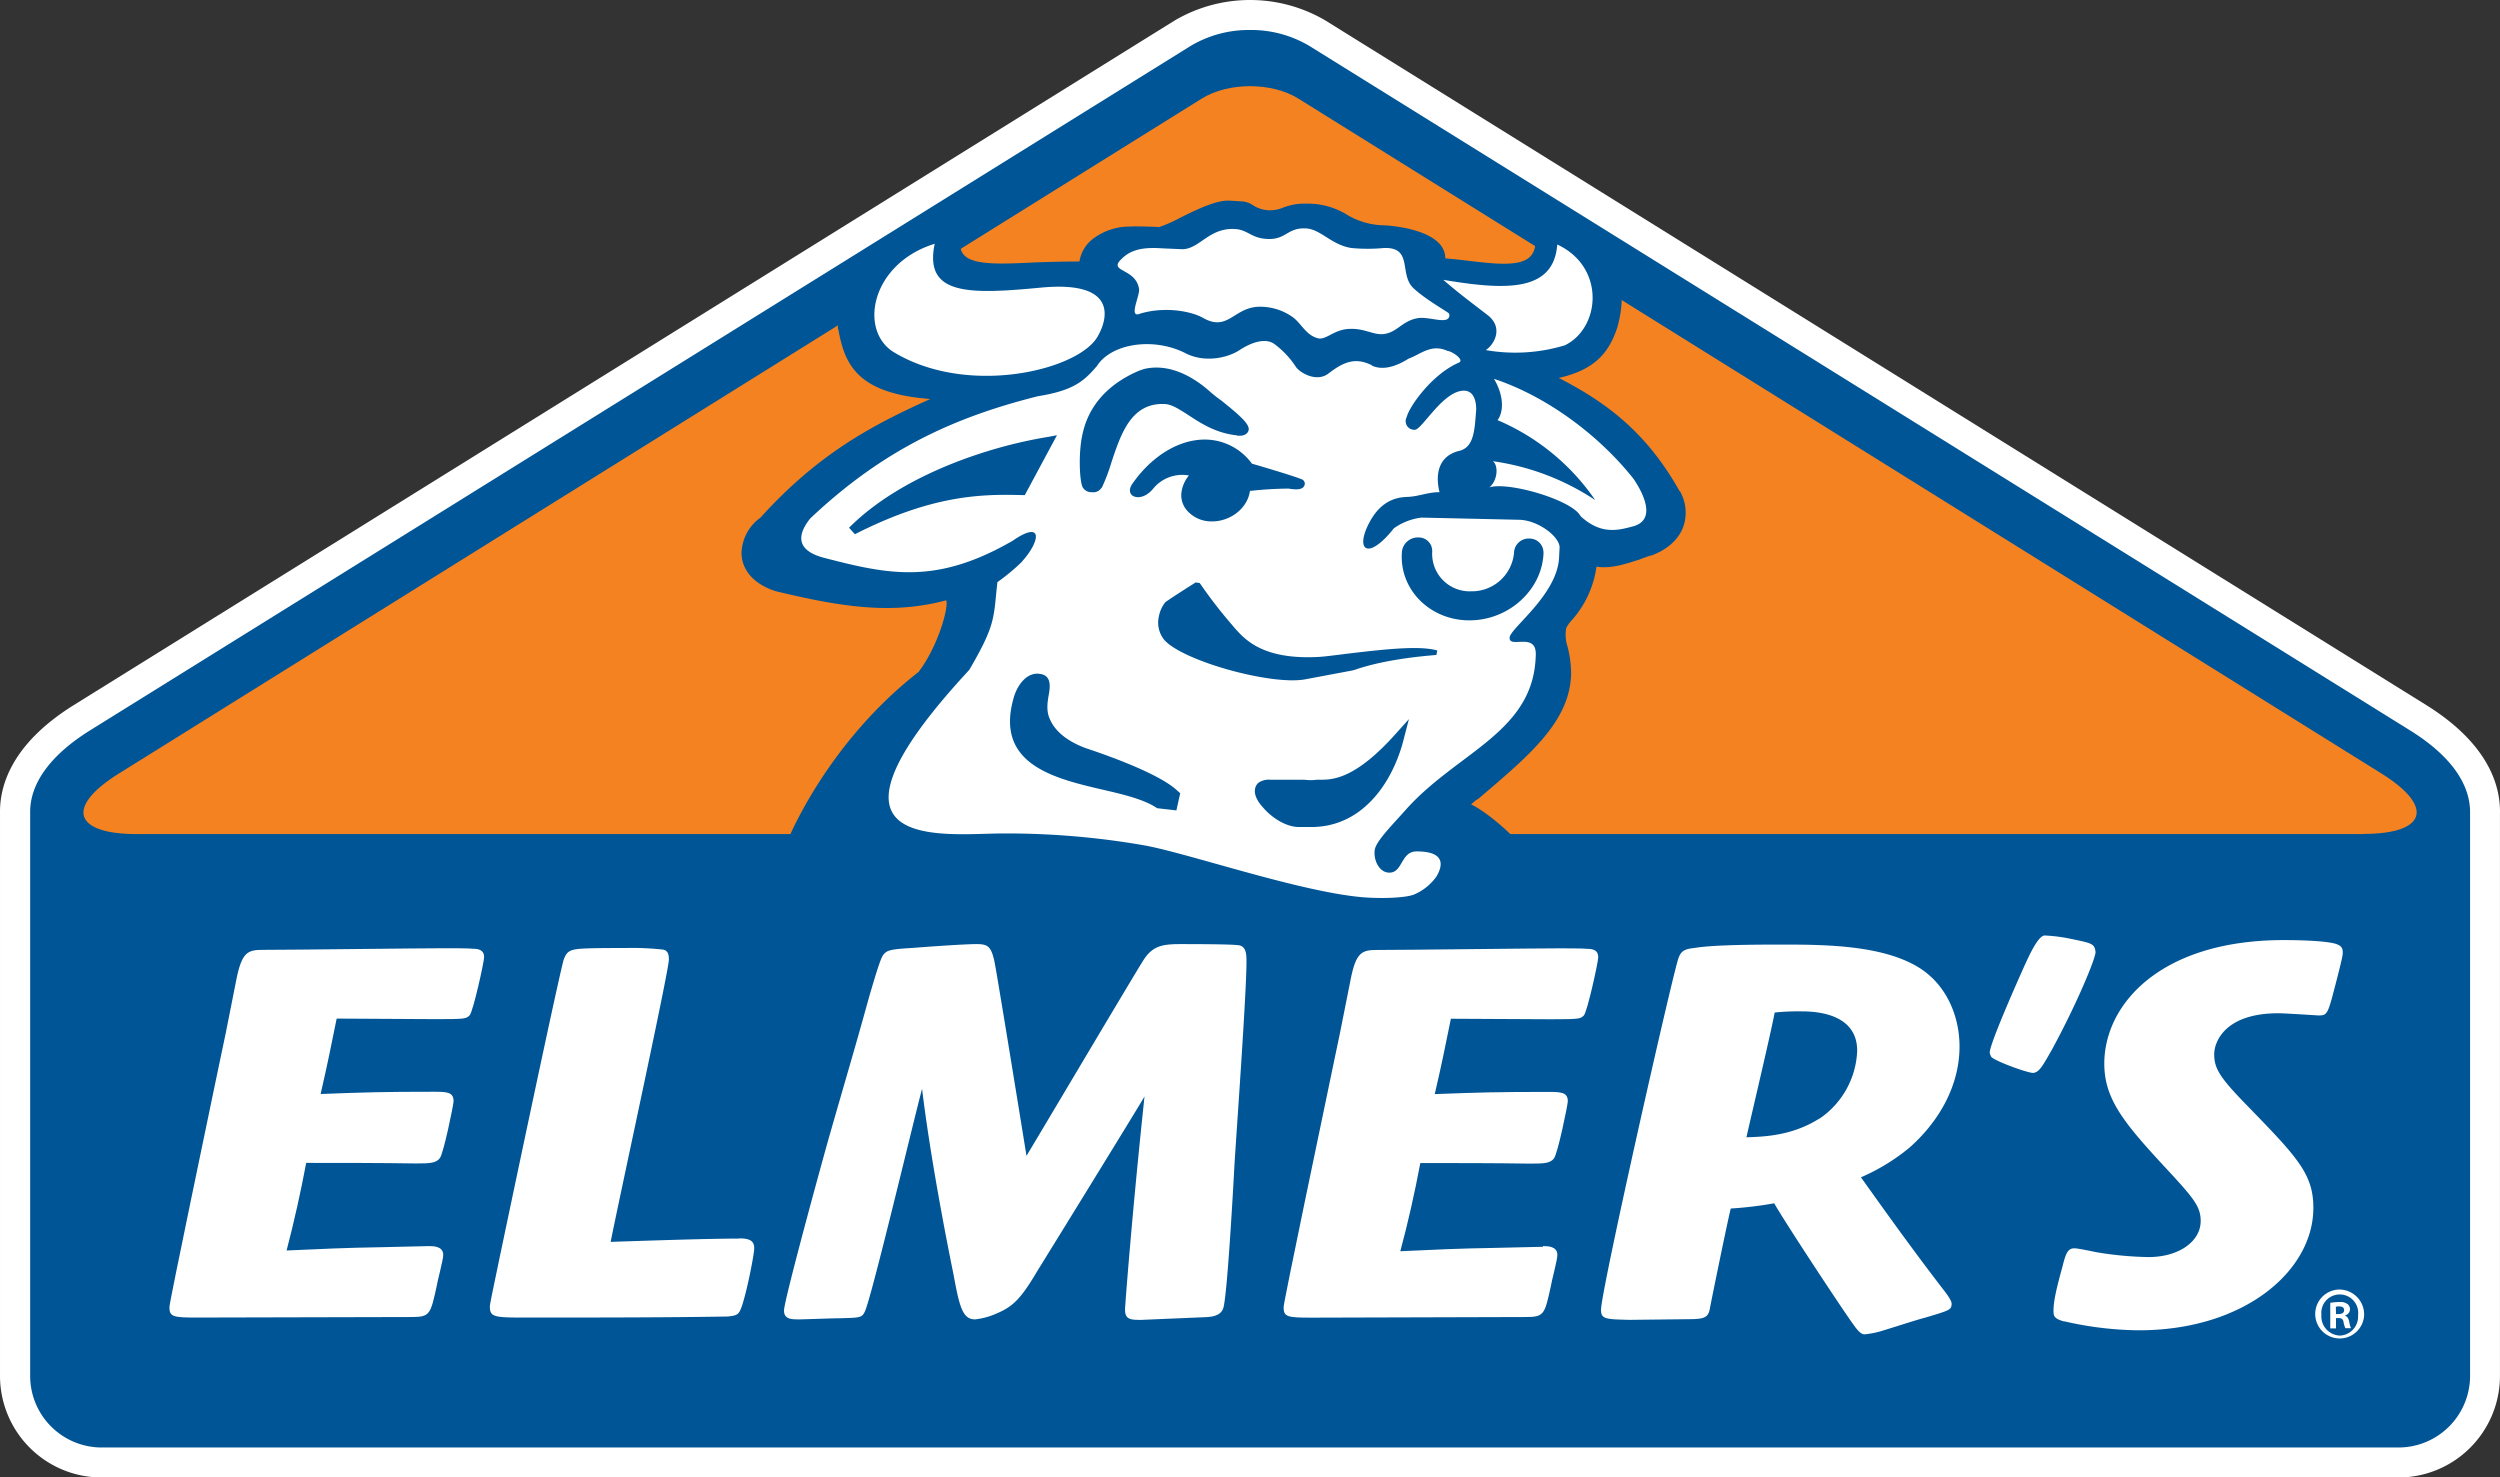 <?xml version="1.0" encoding="UTF-8" standalone="no"?> <svg xmlns:dc="http://purl.org/dc/elements/1.1/" xmlns:cc="http://creativecommons.org/ns#" xmlns:rdf="http://www.w3.org/1999/02/22-rdf-syntax-ns#" xmlns:svg="http://www.w3.org/2000/svg" xmlns="http://www.w3.org/2000/svg" xmlns:sodipodi="http://sodipodi.sourceforge.net/DTD/sodipodi-0.dtd" xmlns:inkscape="http://www.inkscape.org/namespaces/inkscape" id="Layer_1" data-name="Layer 1" viewBox="0 0 478.309 282.68" version="1.1" width="478.309" height="282.68"><rect x="0" y="0" width="478.309" height="282.68" fill="#333333" stroke="none"/><defs id="defs69"><style id="style67">.cls-1{fill:#005596;}.cls-2{fill:#fff;}.cls-3{fill:#f58220;}</style></defs><path class="cls-1" d="M 462.742,137.399 252.082,6.399 a 25.58,25.58 0 0 0 -25.84,0 L 15.602,137.399 c -10.42,6.51 -12.79,13.29 -12.7,18.22 v 107.86 a 16.55,16.55 0 0 0 16.77,16.33 H 458.672 a 16.58,16.58 0 0 0 16.79,-16.33 v -107.75 c 0.13,-4.95 -2.19,-11.76 -12.7,-18.33" id="path71"></path><path class="cls-2" d="M 458.652,282.679 H 19.652 a 19.45,19.45 0 0 1 -19.65,-19.2 v -107.88 c -0.09,-5.33 2.27,-13.29 14.05,-20.66 L 224.732,3.929 a 28.48,28.48 0 0 1 28.87,0 l 210.65,131 c 11.89,7.43 14.2,15.44 14.05,20.85 v 107.7 a 19.45,19.45 0 0 1 -19.65,19.2 z M 239.162,5.739 a 21.76,21.76 0 0 0 -11.4,3.07 L 17.112,139.809 c -7.51,4.71 -11.44,10.15 -11.34,15.74 v 107.93 a 13.7,13.7 0 0 0 13.9,13.46 H 458.672 a 13.71,13.71 0 0 0 13.91,-13.46 v -107.75 c 0.16,-5.69 -3.77,-11.16 -11.34,-15.9 L 250.582,8.829 a 21.76,21.76 0 0 0 -11.42,-3.09 z" id="path73"></path><path class="cls-3" d="m 452.162,159.549 c 12.09,0 13.67,-5.19 3.48,-11.55 l -207.19,-129.11 c -5.1,-3.2 -13.46,-3.2 -18.57,0 L 22.682,148.029 c -10.18,6.36 -8.61,11.55 3.5,11.55 H 452.182" id="path75"></path><path class="cls-1" d="m 321.342,93.959 c -6.31,-11.2 -13.85,-16.89 -23.11,-21.65 7.08,-1.6 9.66,-5 11.21,-9.7 2.18,-7.81 1.12,-17.86 -15.71,-22.71 l -1.38,-0.4 0.4,1.21 c 1.39,4.2 1.43,6.92 0,8.39 -2,2 -6.92,1.37 -12.15,0.76 -1.35,-0.17 -2.67,-0.3 -4.08,-0.44 a 4.12,4.12 0 0 0 -1.16,-2.83 c -2.7,-2.89 -9.22,-3.41 -10.44,-3.48 a 14.22,14.22 0 0 1 -7.17,-2 14.22,14.22 0 0 0 -7.67,-2.15 11.65,11.65 0 0 0 -4.72,0.81 6.36,6.36 0 0 1 -2.43,0.46 6,6 0 0 1 -3.16,-0.93 4.18,4.18 0 0 0 -2.17,-0.77 l -2.31,-0.14 c -2.56,-0.17 -6.5,1.78 -9.61,3.33 a 25.37,25.37 0 0 1 -3.88,1.71 c -3.07,-0.12 -4.91,-0.14 -5.49,-0.08 a 11.55,11.55 0 0 0 -6.91,2.13 6.84,6.84 0 0 0 -2.88,4.55 c -2.82,0 -5.62,0.08 -8.39,0.17 -6.59,0.33 -12.29,0.61 -13.89,-1.65 -1.08,-1.44 -0.36,-4 2.22,-7.88 l 0.78,-1.23 -1.64,0.26 c -20.88,3.55 -25.32,14.43 -25.29,23.19 v 0.06 h 0.06 c 1.22,6.64 3.47,12.34 17.62,13.39 -11.47,5.14 -21.62,10.67 -32.5,22.7 a 8.61,8.61 0 0 0 -3.62,6.73 c 0,3.25 2.34,6 6.51,7.33 13,3.15 22.46,4.48 32.66,1.75 0.49,1.35 -1.58,8.85 -5.31,13.72 -17,13.24 -25.32,31.54 -26.59,36.45 0,0 -1.53,5.25 -1.7,6 -1.7,4.91 17.85,-4.32 22.35,-2.66 1.68,0.54 6.08,0 8.52,1.06 0.67,0.32 10.25,-0.06 18.81,0.48 a 36.88,36.88 0 0 0 7.07,-0.21 59.66,59.66 0 0 1 8.83,-0.24 c 5.85,0.28 16,3.56 25.73,6.63 8.57,2.75 16.64,5.32 21.12,5.68 0.36,0.09 8.23,1.59 13.11,-0.17 6.19,-2.18 21.85,-5.75 22.47,-11 0.67,-5.8 -10.36,-15.06 -14,-16.68 1.94,-1.75 0.26,-0.09 2.14,-1.72 9.15,-7.8 16.76,-14.23 17,-23.2 a 21.31,21.31 0 0 0 -0.66,-5.21 7.19,7.19 0 0 1 -0.28,-3.6 6.07,6.07 0 0 1 1.05,-1.5 19.26,19.26 0 0 0 4.74,-10.27 c 2.8,0.48 5.75,-0.58 8.21,-1.35 0.82,-0.32 1.6,-0.61 2.25,-0.79 h 0.06 0.05 c 3,-1.15 5.08,-3 6,-5.37 a 8.22,8.22 0 0 0 -0.59,-6.9" id="path77"></path><path class="cls-2" d="m 276.132,53.539 c 11.92,2 21.12,2.38 21.81,-6.76 9.3,4.34 8.25,16 1.44,19.29 a 32.66,32.66 0 0 1 -15.12,0.91 c 1.66,-1.07 3.42,-4.31 0.38,-6.67 -3.04,-2.36 -5.28,-3.98 -8.51,-6.77 z m -5,7.36 c 1.88,-0.39 4.71,0.8 5.79,0.15 a 0.84,0.84 0 0 0 0.3,-1.07 c -0.27,-0.34 -4.51,-2.68 -6.81,-4.86 -2.79,-2.64 0,-7.87 -5.63,-7.67 a 32.86,32.86 0 0 1 -6.24,0 c -3.81,-0.6 -5.89,-3.6 -8.63,-3.74 -3.67,-0.23 -3.82,2.26 -7.59,2 -3,-0.18 -3.59,-1.76 -6.06,-1.89 -5.07,-0.3 -6.88,4.08 -10.33,3.85 l -3.46,-0.15 c -3,-0.19 -5.87,-0.11 -8,2.13 -2.45,2.43 2.87,1.63 3.46,5.67 0.17,1.29 -2.15,5.72 0.25,4.67 4.91,-1.43 9.87,-0.38 12,0.84 4.66,2.64 5.83,-1.82 10.39,-2.13 a 10.71,10.71 0 0 1 6.95,2.12 c 1.54,1.26 2.45,3.36 4.64,3.9 1.56,0.38 3,-1.64 5.91,-1.79 2.91,-0.15 4.57,1.11 6.38,1 2.73,-0.13 3.65,-2.44 6.64,-3.03 z m -8.63,9 c -3,-1.5 -5.22,-0.85 -8.26,1.51 -2.37,1.87 -5.52,-0.15 -6.25,-1.13 a 17,17 0 0 0 -4.06,-4.38 c -1.76,-1.39 -4.59,-0.36 -6.77,1.08 -2.18,1.44 -6.55,2.51 -10.29,0.63 -6,-3.11 -14.16,-2 -17,2.41 -2.35,2.73 -4.26,4.67 -11.3,5.79 -15.94,4 -29.53,10.14 -43.54,23.37 -1.93,2.39 -3.57,6 2.8,7.59 12.28,3.18 21.33,5.11 35.9,-3.3 5.86,-4.06 5.45,0 1.63,4.16 a 38.39,38.39 0 0 1 -4.53,3.74 c -0.79,6.79 -0.17,7.89 -5.39,16.8 -32.82,35.42 -4.78,31.29 6.51,31.29 a 153,153 0 0 1 26.46,2.19 c 7.94,1.27 29.74,8.88 42.13,10 3.93,0.33 8.52,0.13 10.06,-0.53 a 10.09,10.09 0 0 0 4.24,-3.44 c 2.57,-4.44 -1.78,-4.8 -3.84,-4.78 -3,0 -2.61,4.06 -5.17,4.06 -2,0 -3.06,-2.45 -2.82,-4.29 0.17,-1.68 3.53,-5 6,-7.8 10,-11.17 24.63,-14.8 24.82,-29.78 0,-4.17 -5.18,-0.92 -5,-3.12 0.1,-1.76 9.07,-8.14 9.45,-15.22 l 0.1,-1.93 c 0.12,-2 -3.87,-5.19 -7.59,-5.37 l -18.85,-0.42 a 11.56,11.56 0 0 0 -5.26,2.05 c -5.11,6.43 -7.56,4.08 -4.55,-1.36 1.38,-2.5 3.52,-4.54 7,-4.64 2.19,-0.05 4.12,-0.94 6.28,-0.91 -0.86,-3.5 -0.18,-7 3.88,-7.93 2.25,-0.63 2.75,-2.9 3,-6.11 l 0.14,-1.77 c 0,-0.39 0.06,-3.51 -2.24,-3.61 -4.06,-0.13 -8.14,7.52 -9.52,7.48 a 1.65,1.65 0 0 1 -1.53,-2.45 c 0.47,-1.94 4.75,-8.13 9.95,-10.39 1.21,-0.49 -1.25,-2.18 -2.12,-2.24 -3.13,-1.44 -5.09,0.6 -7.5,1.48 -1.99,1.26 -4.73,2.4 -7.01,1.31 z m -25.82,13.4 c -4.09,-0.42 -7,-2.37 -9.36,-3.91 -1.73,-1.11 -3.18,-2.05 -4.51,-2.09 -6.4,-0.27 -8.35,5.71 -10.17,11.16 a 35.88,35.88 0 0 1 -1.79,4.75 l -0.37,0.44 a 1.8,1.8 0 0 1 -1.52,0.52 1.94,1.94 0 0 1 -1.7,-0.76 c -0.72,-0.77 -1,-6.69 -0.15,-10.35 1.7,-8 8.48,-11.11 10.76,-12.11 l 1,-0.35 c 6,-1.41 11.14,3 12.78,4.46 0.47,0.39 1.18,1 1.92,1.5 4.53,3.6 5.81,5 5.2,6.06 -0.38,0.64 -1.15,0.83 -2.13,0.72 z m -7.14,28.26 a 90.83,90.83 0 0 0 6.18,8 c 0.19,0.23 0.37,0.46 0.64,0.75 2,2.22 5.46,5.92 15.84,5.38 1.13,-0.06 3.1,-0.31 5.44,-0.61 5.85,-0.68 13.8,-1.7 17.35,-0.62 l -0.18,0.85 c -8.77,0.71 -13.24,2.07 -15.14,2.68 a 6.1,6.1 0 0 1 -1,0.3 l -9,1.69 c -6.5,1.18 -23.49,-3.55 -26.95,-7.59 a 5.25,5.25 0 0 1 -1,-4.46 6.23,6.23 0 0 1 1.23,-2.71 c 1.57,-1.13 5.62,-3.66 5.82,-3.79 z m -19.51,-47.23 c -3.55,6.46 -24.75,11.66 -39,3.07 -6.82,-4.15 -4.39,-17 7.8,-20.76 -2.09,9.89 6.51,9.7 20.31,8.39 14.57,-1.39 12.91,5.81 10.89,9.3 z m -14.66,30.39 c -8.19,-0.23 -17.43,0.19 -31.81,7.49 l -1.12,-1.24 c 9.84,-9.88 26.3,-15.49 38.21,-17.4 l 1.57,-0.3 -6.16,11.46 z m 90.46,-22.24 c 2,3.37 1.82,6.42 0.68,7.9 a 43.12,43.12 0 0 1 18.69,15.3 47.23,47.23 0 0 0 -19.59,-7.44 c 1,0.65 1.08,3.52 -0.65,5 3.69,-1.13 15.88,2.44 17.44,5.52 4,3.68 7.34,2.65 10.06,1.94 4.14,-1.13 2.44,-5.58 0.07,-9.09 -6.58,-8.3 -16.51,-15.74 -26.7,-19.13 z m -36.45,20.72 c -0.47,0.43 -1.24,0.55 -2.85,0.28 a 71.34,71.34 0 0 0 -7.39,0.45 c -0.42,3.26 -3.71,5.86 -7.31,5.83 a 6.19,6.19 0 0 1 -4.7,-2.06 4.42,4.42 0 0 1 -1,-4 6.36,6.36 0 0 1 1.34,-2.73 7.18,7.18 0 0 0 -6.87,2.56 c -1.37,1.62 -2.87,1.82 -3.72,1.41 -0.85,-0.41 -0.87,-1.34 -0.36,-2.19 3.41,-5 8.21,-8.22 13,-8.61 a 11.17,11.17 0 0 1 10,4.57 c 2.94,0.85 9.14,2.71 9.81,3.13 l 0.27,0.41 a 0.93,0.93 0 0 1 -0.26,0.95 z m 19.28,47.83 c -1.94,8.17 -7.65,17.15 -17.68,17.2 h -2.34 c -2.57,0.05 -5.38,-1.82 -7,-3.75 -0.78,-0.84 -1.74,-2.19 -1.53,-3.48 a 2,2 0 0 1 0.65,-1.23 3.48,3.48 0 0 1 2.28,-0.59 h 0.36 6.17 a 8.79,8.79 0 0 0 2.41,0 h 0.75 c 2.35,0 6.69,-0.23 14.35,-8.84 l 2.48,-2.76 z m -69.95,-12.12 c 2.58,0.15 2.2,2.57 1.92,4.13 -0.28,1.56 -0.44,3.12 0.24,4.57 1,2.32 3.34,4.23 6.86,5.53 0.44,0.17 13.53,4.34 17.52,8.14 l 0.55,0.48 -0.73,3.29 -3.69,-0.42 c -2.35,-1.63 -6.29,-2.6 -10.44,-3.55 -9.15,-2.14 -20.48,-4.79 -17.09,-17.26 0.64,-2.55 2.41,-5.1 4.86,-4.92 z m 96.6,-23.18 v 0.07 c -0.25,7 -6.58,12.89 -14.19,12.89 -7.61,0 -13.47,-6 -12.9,-13.1 v -0.08 a 3.07,3.07 0 0 1 3.11,-2.68 2.58,2.58 0 0 1 2.68,2.73 v 0.08 a 7.17,7.17 0 0 0 7.42,7.49 8.1,8.1 0 0 0 8.24,-7.37 v -0.08 a 2.8,2.8 0 0 1 2.92,-2.64 2.66,2.66 0 0 1 2.71,2.69" id="path79"></path><path class="cls-2" d="m 82.042,238.409 c 0.85,0 2.76,0 2.76,1.69 0,0.95 -1.17,5.2 -1.27,6.05 -1.17,5.31 -1.27,5.83 -4.78,5.83 l -40.93,0.1 c -4.66,0 -5.41,-0.1 -5.41,-2 0,-1 7.75,-37.84 8.8,-43 1.91,-9 2.13,-10.08 4,-19.62 1.07,-5.41 2.23,-5.73 5.19,-5.73 5.53,0 29.91,-0.31 34.79,-0.31 1,0 4.66,0 5.31,0.1 1,0 2.12,0.21 2.12,1.59 0,0.95 -2.12,10.49 -2.77,11.14 -0.65,0.65 -0.74,0.74 -6.35,0.74 l -19.09,-0.11 c -1.38,6.69 -1.49,7.54 -3.07,14.43 8.58,-0.33 12.08,-0.43 21.52,-0.43 2.54,0 3.92,0 3.92,1.8 0,0.65 -1.91,10 -2.64,10.92 -0.73,0.92 -1.81,1 -4.56,1 -6.9,-0.11 -14.11,-0.11 -21,-0.11 -1.04,5.54 -2.31,11.24 -3.75,16.76 6.79,-0.31 11.45,-0.52 17.7,-0.62 l 9.55,-0.22" id="path81"></path><path class="cls-2" d="m 141.432,236.929 c 2.23,0 2.87,0.63 2.87,1.91 0,1.28 -1.91,10.91 -2.87,12.18 -0.31,0.53 -0.84,0.74 -2.22,0.86 -11.67,0.2 -26.29,0.2 -38.18,0.2 -6.36,0 -7.31,0 -7.31,-2.11 0,-0.54 0.84,-4.35 1.79,-9 7.53,-35.84 11.47,-54.09 12.3,-57.26 0.54,-1.49 1,-1.91 2.66,-2.13 1.66,-0.22 7,-0.2 9.11,-0.2 a 53.86,53.86 0 0 1 7.33,0.31 c 0.94,0.22 1.06,1.06 1.06,1.91 0,2.13 -9.43,45.38 -11.14,54 6.47,-0.21 18.46,-0.63 24.6,-0.63" id="path83"></path><path class="cls-2" d="m 217.892,252.519 c -1.8,0 -2.65,-0.23 -2.65,-2 0,-0.44 1.28,-17.72 3.73,-40.73 -2.45,4.15 -19.2,31.29 -20.59,33.52 -3.18,5.41 -4.77,6.77 -7.84,8.05 a 13.6,13.6 0 0 1 -4,1.07 c -2.43,0 -3,-2.56 -4.13,-8.69 -1.37,-6.68 -4.44,-22.49 -6,-35.43 -1.8,6.8 -9.87,40.83 -11,42.73 -0.53,1.08 -1,1.08 -4.67,1.17 -1.16,0 -7.1,0.22 -7.74,0.22 -1.59,0 -3,0 -3,-1.7 0,-1.7 5.61,-22.38 8.38,-32.35 4.44,-15.48 5,-17.17 7.94,-27.78 2.23,-7.63 2.45,-7.74 3,-8.27 0.55,-0.53 1.5,-0.75 5,-0.95 2.77,-0.21 10,-0.75 12.52,-0.75 2.12,0 2.76,0.42 3.39,3.19 0.43,1.91 5.2,31.39 6.16,37.32 2,-3.28 20.36,-34.26 22.37,-37.43 1.7,-2.66 3.5,-3.08 7,-3.08 2.12,0 9.75,0 11.24,0.22 1.49,0.22 1.48,1.9 1.48,3.17 0,6.26 -2,33.63 -2.32,39.23 -0.22,4.14 -1.38,24.93 -2.13,27.06 -0.32,0.85 -1,1.59 -3.29,1.69 l -12.73,0.54" id="path85"></path><path class="cls-2" d="m 295.222,238.409 c 0.84,0 2.74,0 2.74,1.69 0,1 -1.16,5.2 -1.26,6.05 -1.17,5.31 -1.27,5.83 -4.77,5.83 l -40.94,0.12 c -4.66,0 -5.41,-0.12 -5.41,-2 0,-1 7.74,-37.83 8.81,-43 1.9,-9 2.12,-10.07 4,-19.62 1.05,-5.41 2.22,-5.73 5.19,-5.73 5.5,0 29.91,-0.31 34.79,-0.31 1,0 4.66,0 5.3,0.1 1.05,0 2.11,0.21 2.11,1.59 0,0.95 -2.11,10.49 -2.75,11.14 -0.64,0.65 -0.73,0.74 -6.36,0.74 l -19.08,-0.1 c -1.39,6.68 -1.49,7.53 -3.09,14.42 8.59,-0.33 12.1,-0.42 21.53,-0.42 2.53,0 3.93,0 3.93,1.79 0,0.65 -1.92,10 -2.65,10.93 -0.73,0.93 -1.81,1 -4.57,1 -6.89,-0.11 -14.11,-0.11 -21,-0.11 -1.06,5.63 -2.34,11.36 -3.83,16.87 6.8,-0.32 11.46,-0.53 17.72,-0.63 l 9.55,-0.22" id="path87"></path><path class="cls-2" d="m 311.832,252.519 c -4.58,-0.11 -5.52,-0.11 -5.52,-1.92 0,-3.71 13.88,-65 14.84,-67.34 0.54,-1.48 1.38,-1.7 3.09,-1.9 3.81,-0.64 12.72,-0.64 17.08,-0.64 8.47,0 18.94,0.21 25.73,4.35 5.2,3.18 7.85,9.12 7.85,15.17 0,7 -3.47,13.91 -9.54,19.3 a 38.55,38.55 0 0 1 -9.32,5.71 c 2,2.77 9.09,12.86 16.13,21.95 1.16,1.57 1.25,2 1.21,2.41 -0.06,1 -0.5,1.14 -5.16,2.52 -1.41,0.34 -7.6,2.37 -8.9,2.71 a 18.33,18.33 0 0 1 -2.57,0.45 c -0.42,0 -0.95,-0.15 -2.12,-1.83 -1.75,-2.34 -13.34,-19.91 -15.18,-23.24 a 72.22,72.22 0 0 1 -8.32,1 c -0.75,3.07 -3.71,17.59 -4,19.17 -0.29,1.58 -0.94,2 -3.82,2 z m 36.27,-38.49 a 16.43,16.43 0 0 0 7.22,-13 c 0,-5.72 -5.08,-7.53 -10.6,-7.53 a 44.4,44.4 0 0 0 -5.18,0.22 c -0.84,4.36 -4.13,18.24 -5.41,23.87 3.19,-0.11 8.67,-0.22 14,-3.61" id="path89"></path><path class="cls-2" d="m 392.722,200.569 c -1.94,3.43 -2.56,4.55 -3.68,4.7 -0.86,0.11 -7.28,-2.2 -8.06,-3.06 a 3.42,3.42 0 0 1 -0.3,-0.73 c -0.17,-1.4 5.29,-13.69 6.62,-16.65 0.75,-1.61 2.52,-5.69 3.84,-5.85 a 31.47,31.47 0 0 1 4.85,0.6 c 4.24,0.89 4.72,0.92 4.93,2.52 0.13,1 -3.42,9.63 -8.2,18.47" id="path91"></path><path class="cls-2" d="m 394.882,252.819 c -1.9,-0.53 -2,-1.06 -2,-2 0,-1.81 0.52,-4.15 1.69,-8.39 0.64,-2.55 1,-3.6 2.33,-3.6 0.64,0 3.61,0.63 4.14,0.74 a 66.09,66.09 0 0 0 10,0.94 c 5.93,0 10,-3.07 10,-6.89 0,-2.86 -1.38,-4.45 -7.2,-10.71 -7.53,-8.16 -11.24,-12.71 -11.24,-19.4 0,-11.34 10.71,-23.65 34.36,-23.65 2.43,0 7.95,0.1 10,0.74 0.84,0.32 1.26,0.64 1.26,1.59 0,0.53 0,0.75 -1.16,5.3 -1.7,6.57 -1.7,6.79 -3.5,6.79 -0.1,0 -6.36,-0.42 -7.64,-0.42 -10.29,0 -12.29,5.52 -12.29,7.84 0,2.65 1,4.35 5.83,9.34 10,10.29 13.14,13.46 13.14,20.06 0,12 -13.14,23.42 -33.41,23.42 a 65.9,65.9 0 0 1 -14.2,-1.71" id="path93"></path><path class="cls-2" d="m 452.312,251.619 a 4.68,4.68 0 1 1 -4.63,-4.9 4.76,4.76 0 0 1 4.63,4.9 z m -8.18,0 a 3.69,3.69 0 0 0 3.55,3.91 3.63,3.63 0 0 0 3.47,-3.88 3.53,3.53 0 1 0 -7,0 z m 2.8,2.54 h -1.1 v -4.9 a 11.48,11.48 0 0 1 1.75,-0.15 2.31,2.31 0 0 1 1.56,0.39 1.29,1.29 0 0 1 0.47,1 1.25,1.25 0 0 1 -0.94,1.17 v 0.06 c 0.44,0.15 0.66,0.54 0.8,1.19 a 4.91,4.91 0 0 0 0.33,1.2 h -1.07 a 4.11,4.11 0 0 1 -0.36,-1.2 c -0.08,-0.5 -0.36,-0.74 -0.94,-0.74 h -0.5 z m 0,-2.75 h 0.5 c 0.58,0 1.05,-0.21 1.05,-0.72 0,-0.51 -0.3,-0.74 -1,-0.74 a 2.29,2.29 0 0 0 -0.58,0.06 z" id="path95"></path></svg> 